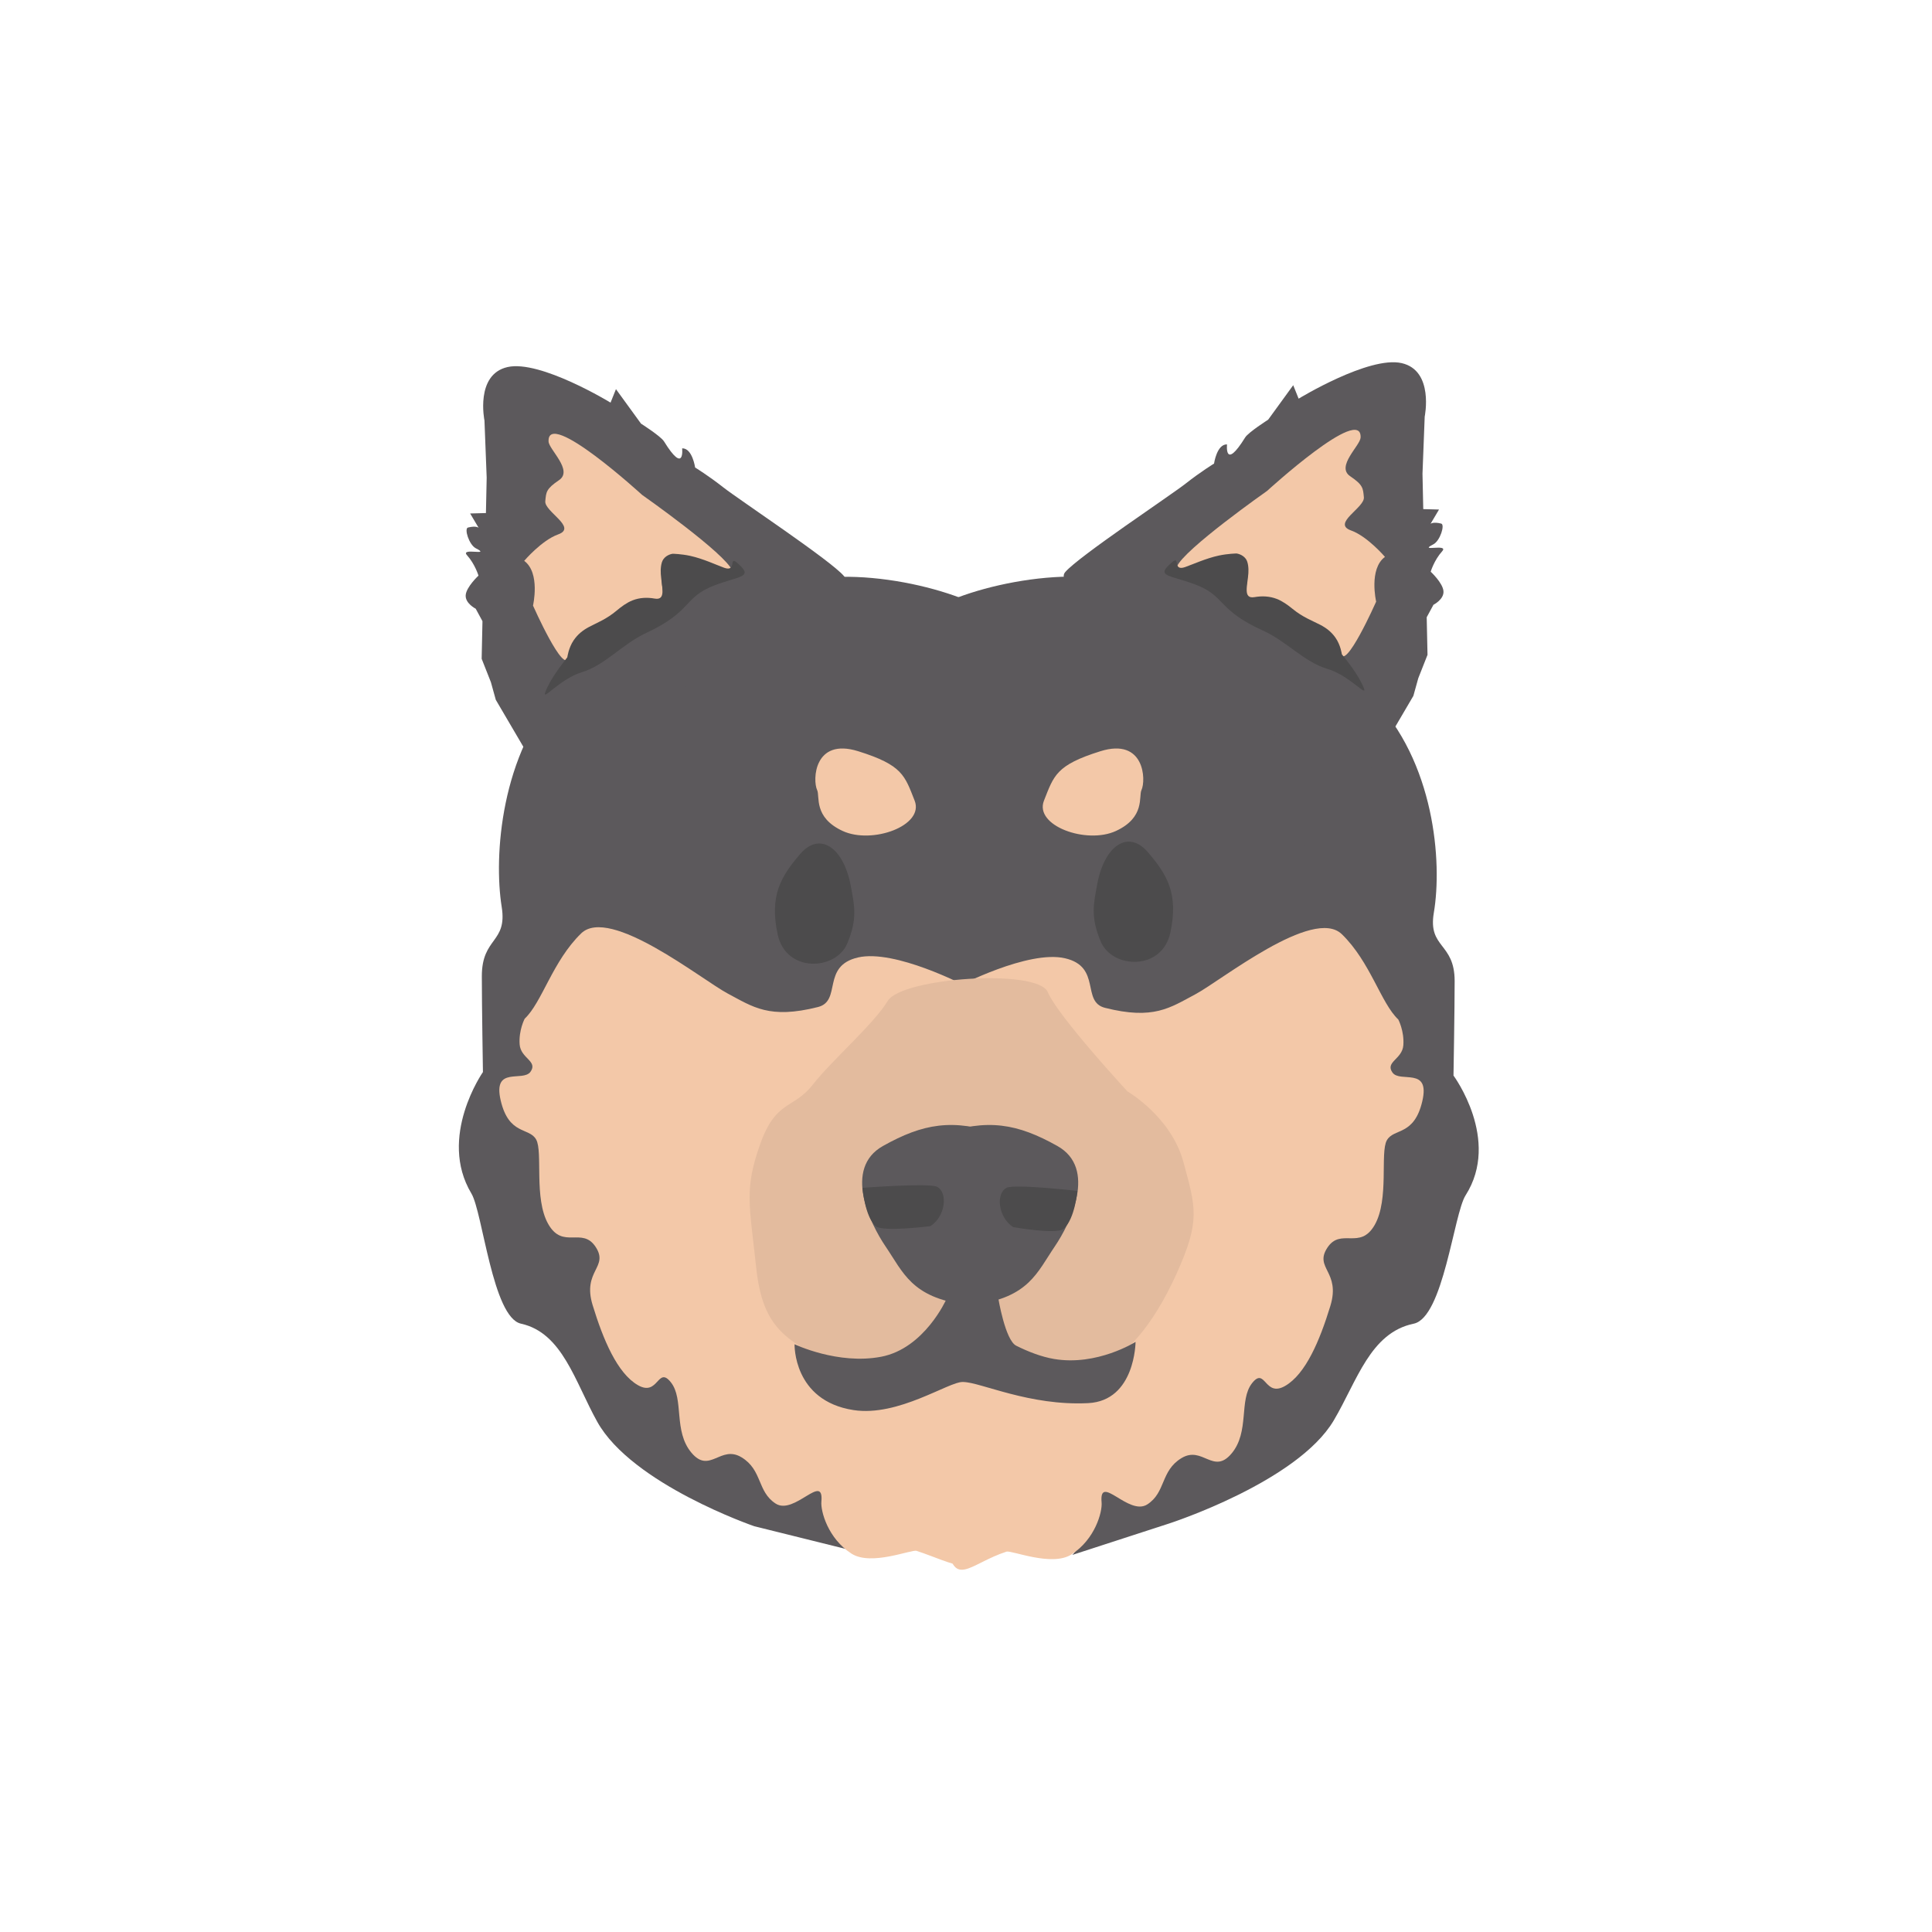 <svg width="300" height="300" viewBox="0 0 300 300" fill="none" xmlns="http://www.w3.org/2000/svg">
<path d="M140.545 116.578C140.545 116.578 193.952 88.878 213.022 108.277C222.8 118.224 223.968 133.918 222.646 141.719C221.703 147.28 225.877 146.325 225.877 152.341C225.877 156.716 225.698 167.013 225.698 167.013C225.698 167.013 233.085 176.967 227.573 185.615C225.744 188.484 224.127 204.588 219.516 205.542C212.759 206.94 210.743 214.408 207.103 220.564C201.444 230.132 181.566 236.56 181.566 236.56L166.513 241.447C166.513 241.447 170.013 238.077 164.014 235.797C158.015 233.518 147.907 241.684 147.907 241.684L140.02 218.372L140.545 116.578Z" fill="#5C595C"/>
<path d="M156.273 115.326C156.273 115.326 105.293 87.238 87.09 106.909C77.756 116.995 76.641 132.909 77.903 140.82C78.803 146.459 74.819 145.49 74.819 151.59C74.819 156.027 74.99 166.468 74.99 166.468C74.99 166.468 67.938 176.562 73.201 185.331C74.946 188.24 76.49 204.57 80.891 205.537C87.341 206.955 89.265 214.528 92.74 220.77C98.141 230.472 117.117 236.99 117.117 236.99L135.547 241.566C135.547 241.566 130.483 238.27 136.209 235.959C141.935 233.647 149.246 242.186 149.246 242.186L156.775 218.547L156.273 115.326Z" fill="#5C595C"/>
<path d="M166.379 234.327C178.96 227.512 184.229 214.457 185.821 203.769C187.414 193.082 191.236 191.959 194.898 184.253C198.561 176.547 198.044 179.8 199.517 165.82C200.99 151.841 203.817 152.5 202.702 132.983C201.627 114.17 192.719 104.044 179.451 93.021C171.807 86.67 153.056 90.155 145.372 94.26C137.688 98.365 138.405 98.519 137.091 109.904C135.777 121.289 137.171 125.045 136.772 140.263C136.374 155.481 134.702 151.958 135.02 172.791C135.339 193.624 135.02 207.215 136.295 224.215C137.568 241.214 144.035 230.097 147.021 230.433C156.923 231.546 154.381 240.827 166.379 234.327Z" fill="#5C595C"/>
<path d="M129.515 234.923C122.604 231.138 118.486 225.262 117.165 219.124C116.081 214.088 112.741 209.941 112.023 205.071C110.431 194.264 106.609 193.129 102.946 185.337C99.283 177.545 99.801 180.835 98.328 166.7C96.855 152.565 94.028 153.231 95.143 133.498C96.217 114.475 105.125 104.237 118.393 93.091C126.037 86.67 144.789 90.194 152.473 94.344C160.156 98.494 159.44 98.651 160.754 110.162C162.068 121.673 160.674 125.471 161.072 140.858C161.47 156.246 163.142 152.683 162.824 173.748C162.505 194.812 162.824 208.555 161.55 225.744C160.276 242.932 149.545 230.884 147.316 232.92C141.169 238.533 141.513 241.495 129.515 234.923Z" fill="#5C595C"/>
<path d="M148.706 153.205C148.706 153.205 159.647 147.474 165.37 148.798C171.094 150.122 167.856 155.555 171.585 156.496C179.142 158.403 181.684 156.479 185.639 154.378C189.594 152.276 203.92 140.751 208.361 145.063C212.801 149.376 214.421 155.764 217.127 158.309C217.127 158.309 218.069 160.083 217.912 162.287C217.755 164.49 215.047 164.869 216.217 166.539C217.387 168.208 222.126 165.571 220.851 171.01C219.577 176.448 216.423 175.142 215.347 177.068C214.271 178.993 215.74 186.229 213.458 190.214C211.177 194.198 208.195 190.557 206.107 193.751C204.018 196.946 208.216 197.426 206.576 202.79C204.935 208.155 202.746 213.372 199.545 215.211C196.344 217.05 196.501 212.149 194.424 214.772C192.347 217.394 194.07 222.328 191.235 225.7C188.401 229.072 186.732 224.438 183.462 226.414C180.193 228.389 181.053 231.728 178.158 233.601C175.263 235.475 170.641 228.684 171.056 233.297C171.189 234.776 170.037 239.036 166.369 241.379C163.311 243.333 157.064 240.685 156.277 240.942C150.647 242.777 148.163 246.68 147.131 239.977C145.528 229.555 147.015 214.413 147.542 189.701C147.956 170.288 148.706 153.205 148.706 153.205Z" fill="#F3C8A8"/>
<path d="M149.894 153.08C149.894 153.08 138.954 147.349 133.23 148.673C127.507 149.997 130.745 155.43 127.015 156.371C119.459 158.278 116.917 156.354 112.961 154.253C109.006 152.151 94.681 140.626 90.24 144.938C85.799 149.251 84.18 155.639 81.474 158.183C81.474 158.183 80.531 159.958 80.689 162.162C80.846 164.365 83.553 164.744 82.383 166.414C81.213 168.083 76.475 165.446 77.749 170.885C79.023 176.323 82.177 175.017 83.253 176.943C84.329 178.868 82.86 186.104 85.142 190.089C87.424 194.074 90.405 190.432 92.494 193.626C94.582 196.82 90.384 197.3 92.025 202.665C93.665 208.03 95.854 213.247 99.055 215.086C102.257 216.925 102.099 212.024 104.176 214.647C106.254 217.269 104.531 222.203 107.365 225.575C110.199 228.947 111.869 224.313 115.138 226.288C118.408 228.264 117.548 231.603 120.443 233.476C123.337 235.35 127.96 228.559 127.545 233.172C127.412 234.651 128.563 238.91 132.231 241.254C135.29 243.208 141.536 240.56 142.323 240.817C147.953 242.652 152.294 245.738 153.326 239.035C154.929 228.613 151.585 214.288 151.058 189.576C150.644 170.163 149.894 153.08 149.894 153.08Z" fill="#F3C8A8"/>
<path d="M118.02 177.716C120.493 170.725 123.151 172.314 126.195 168.439C129.239 164.565 135.662 159.035 137.85 155.42C140.038 151.806 161.15 150.349 162.703 154.062C164.256 157.775 175.068 169.471 175.068 169.471C175.068 169.471 181.876 173.404 183.778 180.491C185.681 187.577 186.425 189.538 182.678 197.817C178.931 206.096 174.759 210.358 171.756 211.52C167.325 213.235 160.198 215.038 150.591 214.705C140.984 214.372 138.59 216.27 130.363 212.275C122.135 208.28 118.452 206.429 117.426 196.866C116.376 187.066 115.547 184.708 118.02 177.716Z" fill="#E3BB9E"/>
<path d="M146.937 201.771C146.937 201.771 143.545 209.397 136.817 210.677C130.09 211.957 123.38 208.733 123.38 208.733C123.38 208.733 123.122 217.5 132.529 218.956C139.482 220.031 147.322 214.53 149.529 214.581C152.326 214.646 159.851 218.335 168.969 217.877C176.287 217.51 176.329 208.368 176.329 208.368C176.329 208.368 170.354 212.158 163.669 211.02C161.709 210.686 159.681 209.902 157.795 208.96C156.079 208.103 155.006 201.543 155.006 201.543L146.937 201.771Z" fill="#5C595C"/>
<path d="M149.823 202.564C141.537 201.437 140.25 197.575 137.514 193.553C135.075 189.967 130.92 181.412 137.112 177.945C143.304 174.477 147.937 173.628 155.283 176.126C162.629 178.624 158.11 203.69 149.823 202.564Z" fill="#5C595C"/>
<path d="M151.472 202.564C159.759 201.437 161.046 197.575 163.782 193.553C166.22 189.967 170.376 181.412 164.184 177.945C157.992 174.477 153.359 173.628 146.013 176.126C138.667 178.624 143.186 203.69 151.472 202.564Z" fill="#5C595C"/>
<path d="M120.753 145.09C122.037 151.111 129.82 150.739 131.587 146.453C133.155 142.646 132.696 140.705 132.111 137.578C130.98 131.527 127.273 129.086 124.255 132.605C121.237 136.124 119.47 139.07 120.753 145.09Z" fill="#4C4B4C"/>
<path d="M181.735 144.801C180.452 150.821 172.668 150.45 170.902 146.163C169.333 142.357 169.793 140.417 170.378 137.289C171.508 131.238 175.215 128.797 178.233 132.316C181.251 135.835 183.018 138.781 181.735 144.801Z" fill="#4C4B4C"/>
<path d="M135.966 190.393C134.303 188.92 133.922 184.451 133.922 184.451C133.922 184.451 144.225 183.66 145.494 184.281C147.2 185.117 146.858 188.865 144.476 190.393C144.476 190.393 137.04 191.346 135.966 190.393Z" fill="#4C4B4C"/>
<path d="M165.18 190.797C166.92 189.25 167.296 184.924 167.296 184.924C167.296 184.924 157.583 183.814 156.315 184.435C154.609 185.271 154.95 189.019 157.332 190.547C157.332 190.547 164.107 191.751 165.18 190.797Z" fill="#4C4B4C"/>
<path d="M162.108 124.319C163.651 120.421 163.977 118.807 170.867 116.651C177.758 114.496 177.969 121.168 177.246 122.682C176.789 123.638 177.855 126.923 173.279 129.034C168.704 131.145 160.564 128.218 162.108 124.319Z" fill="#F3C8A8"/>
<path d="M142.024 124.319C140.481 120.421 140.156 118.807 133.265 116.651C126.374 114.496 126.163 121.168 126.886 122.682C127.343 123.638 126.277 126.923 130.853 129.034C135.429 131.145 143.568 128.218 142.024 124.319Z" fill="#F3C8A8"/>
<path d="M175.523 95.243C175.523 95.243 163.316 91.274 165.417 88.822C167.519 86.371 181.785 76.919 184.129 75.074C186.474 73.228 188.517 71.984 188.517 71.984C188.517 71.984 188.943 68.956 190.533 69.004C190.533 69.004 190.087 73.192 193.351 67.924C193.845 67.126 196.917 65.171 196.917 65.171L200.81 59.813L201.65 61.905C201.65 61.905 212.571 55.235 217.642 56.383C222.712 57.531 221.227 64.692 221.227 64.692L220.884 73.561L221.002 79.054L223.451 79.12L222.134 81.341C222.134 81.341 222.514 80.985 223.788 81.301C224.405 81.455 223.631 83.987 222.558 84.53C220.077 85.787 225.079 84.333 223.927 85.615C222.686 86.996 222.158 88.772 222.158 88.772C222.158 88.772 224.034 90.507 224.141 91.791C224.249 93.076 222.587 93.91 222.587 93.91L221.538 95.845L221.663 101.682L220.228 105.318L219.468 108.054L211.299 121.979L175.523 95.243Z" fill="#5C595C"/>
<path d="M120.932 95.857C120.932 95.857 133.139 91.887 131.038 89.436C128.937 86.984 114.67 77.533 112.326 75.687C109.981 73.842 107.938 72.597 107.938 72.597C107.938 72.597 107.512 69.569 105.922 69.618C105.922 69.618 106.368 73.806 103.104 68.537C102.61 67.739 99.538 65.784 99.538 65.784L95.645 60.427L94.805 62.519C94.805 62.519 83.884 55.848 78.813 56.996C73.743 58.145 75.228 65.306 75.228 65.306L75.571 74.174L75.454 79.667L73.004 79.733L74.321 81.954C74.321 81.954 73.941 81.598 72.667 81.915C72.05 82.069 72.824 84.6 73.897 85.144C76.378 86.4 71.376 84.947 72.528 86.229C73.769 87.61 74.298 89.385 74.298 89.385C74.298 89.385 72.421 91.12 72.314 92.405C72.206 93.689 73.868 94.523 73.868 94.523L74.917 96.458L74.792 102.296L76.227 105.932L76.987 108.668L85.156 122.592L120.932 95.857Z" fill="#5C595C"/>
<path d="M182.733 88.016C181.669 90.708 189.514 85.707 192.498 86.998C195.482 88.288 191.706 93.38 194.67 93.179C198.311 92.933 198.808 93.819 201.207 95.486C203.607 97.153 207.215 97.284 208.151 101.406C208.829 104.392 213.689 93.421 213.689 93.421C213.689 93.421 212.511 88.346 215.058 86.475C215.058 86.475 212.35 83.286 209.779 82.365C206.752 81.282 211.934 78.828 211.782 77.218C211.646 75.784 211.667 75.314 209.643 73.938C207.415 72.423 211.22 69.189 211.274 67.94C211.498 62.737 196.756 76.227 196.756 76.227C196.756 76.227 183.797 85.323 182.733 88.016Z" fill="#F3C8A8"/>
<path d="M113.721 88.629C114.786 91.321 106.94 86.32 103.956 87.611C100.972 88.901 104.748 93.993 101.784 93.793C98.144 93.546 97.647 94.432 95.247 96.099C92.848 97.767 89.239 97.897 88.303 102.019C87.625 105.005 82.765 94.034 82.765 94.034C82.765 94.034 83.943 88.959 81.397 87.088C81.397 87.088 84.104 83.899 86.675 82.979C89.703 81.895 84.52 79.441 84.672 77.831C84.808 76.397 84.788 75.927 86.812 74.551C89.039 73.036 85.234 69.802 85.18 68.553C84.956 63.35 99.698 76.84 99.698 76.84C99.698 76.84 112.657 85.936 113.721 88.629Z" fill="#F3C8A8"/>
<path d="M211.781 106.86C210.967 104.789 209.151 102.6 208.364 101.597C208.364 101.597 208.179 100.16 207.363 99.007C206.732 98.113 205.96 97.515 204.986 97.009C203.79 96.388 202.312 95.859 200.702 94.539C199.988 93.954 199.128 93.332 198.242 92.993C197.136 92.57 195.973 92.519 194.799 92.721C192.967 93.037 193.713 90.94 193.847 89.008C193.9 88.233 193.813 87.275 193.451 86.779C192.909 86.038 191.999 85.945 191.999 85.945C191.999 85.945 190.686 85.964 189.277 86.263C187.285 86.686 185.131 87.669 184.013 88.06C182.029 88.751 183.278 86.249 182.066 87.256C179.294 89.56 181.499 89.234 185.509 90.724C190.397 92.54 188.891 94.648 196.102 97.912C199.86 99.613 202.471 102.784 206.137 103.869C209.506 104.867 212.376 108.374 211.781 106.86Z" fill="#4C4B4C"/>
<path d="M84.674 107.467C85.488 105.34 87.304 103.092 88.092 102.062C88.092 102.062 88.276 100.586 89.092 99.401C89.723 98.484 90.495 97.87 91.469 97.35C92.665 96.712 94.143 96.169 95.753 94.814C96.467 94.212 97.327 93.574 98.214 93.226C99.319 92.792 100.482 92.739 101.656 92.947C103.488 93.271 102.742 91.117 102.608 89.133C102.555 88.338 102.642 87.353 103.005 86.844C103.546 86.083 104.457 85.988 104.457 85.988C104.457 85.988 105.769 86.008 107.178 86.314C109.17 86.748 111.324 87.758 112.442 88.159C114.426 88.87 113.177 86.3 114.39 87.335C117.162 89.7 114.956 89.366 110.947 90.896C106.058 92.761 107.564 94.925 100.353 98.278C96.596 100.025 93.984 103.281 90.318 104.395C86.949 105.42 84.079 109.021 84.674 107.467Z" fill="#4C4B4C"/>
</svg>
